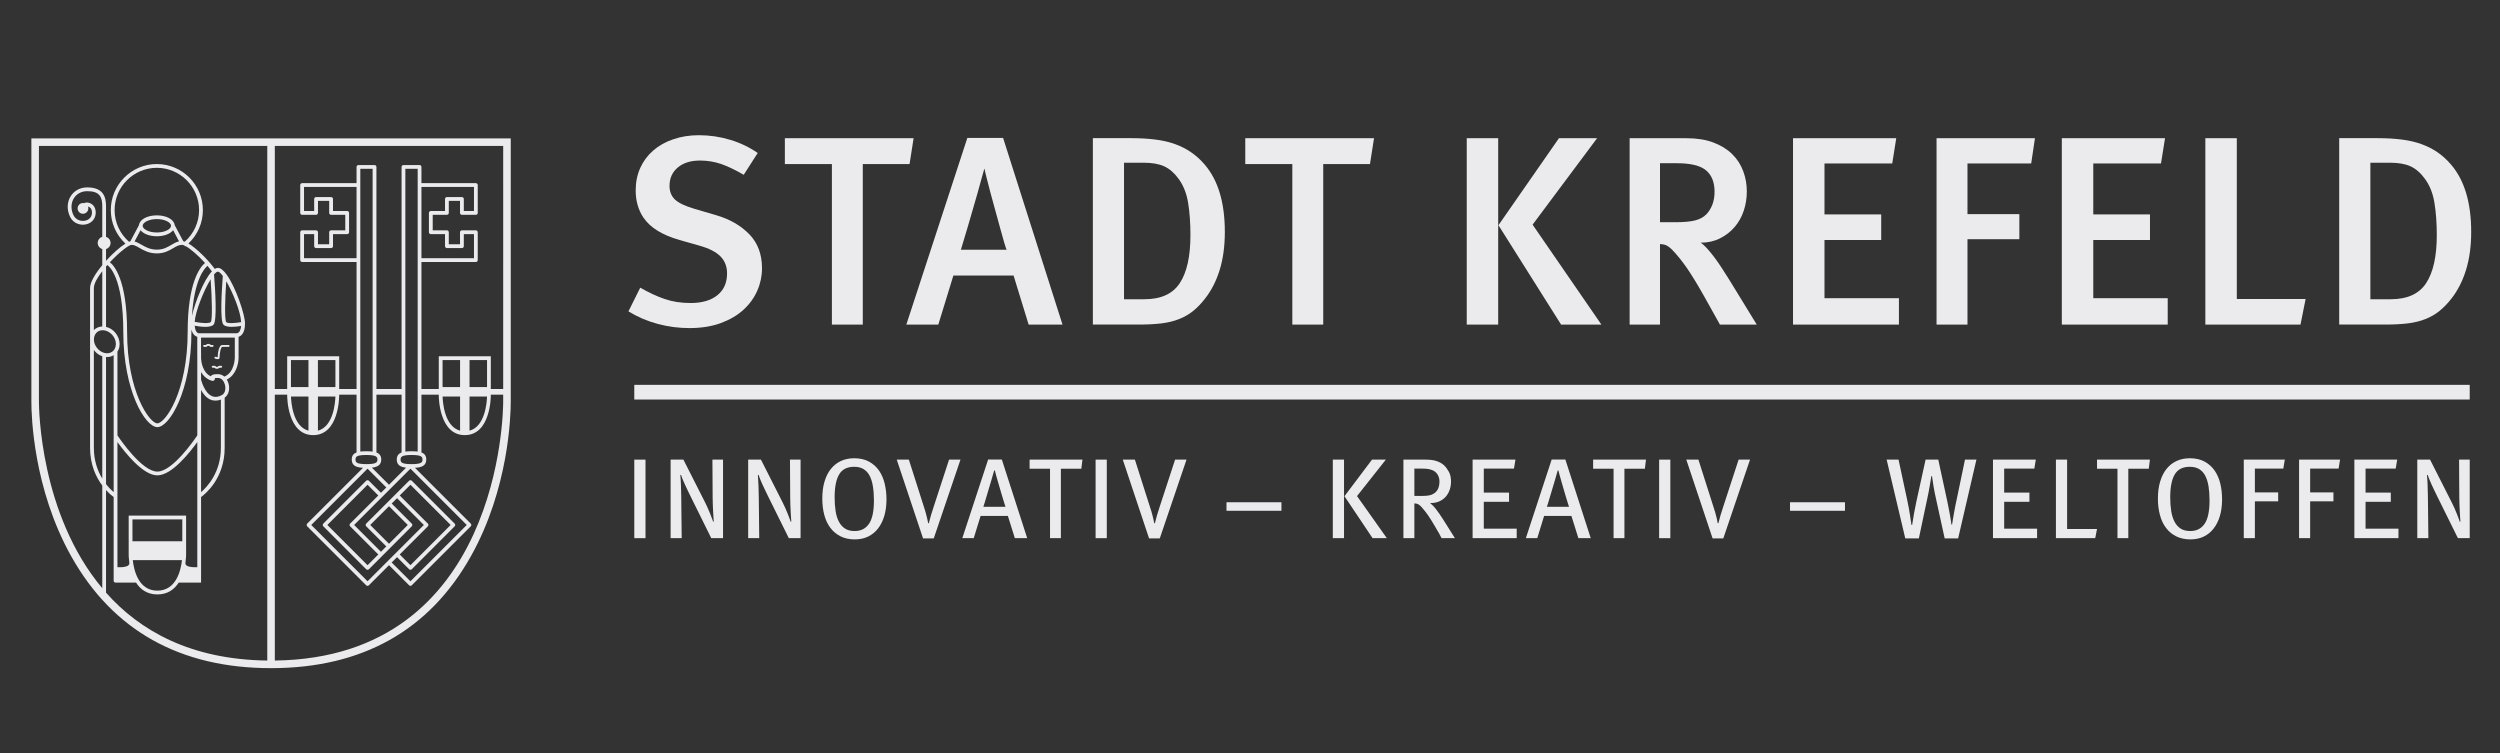 <?xml version="1.0" encoding="iso-8859-1"?>
<!-- Generator: Adobe Illustrator 23.1.1, SVG Export Plug-In . SVG Version: 6.00 Build 0)  -->
<svg version="1.1" id="Ebene_1" xmlns="http://www.w3.org/2000/svg" xmlns:xlink="http://www.w3.org/1999/xlink" x="0px" y="0px"
	 viewBox="0 0 166 50" style="enable-background:new 0 0 166 50;" xml:space="preserve">
<rect x="0" y="0" width="166" height="50" fill="#333333" stroke="none"/>
<g>
	<path style="fill:#EBEBED;" d="M14.182,22.969c0-0.035-0.028-0.062-0.062-0.062h-0.113c-0.035-0.034-0.093-0.072-0.172-0.072
		c-0.081,0-0.139,0.038-0.172,0.072H13.55c-0.036,0-0.063,0.027-0.063,0.062c0,0.032,0.027,0.062,0.063,0.062h0.142
		c0.021,0,0.041-0.01,0.053-0.03c0.001,0,0.03-0.041,0.09-0.041c0.059,0,0.088,0.041,0.088,0.041c0.013,0.02,0.032,0.03,0.053,0.03
		h0.144C14.154,23.031,14.182,23.001,14.182,22.969"/>
	<path style="fill:#EBEBED;" d="M14.689,24.291h-0.143c-0.021,0-0.039,0.012-0.053,0.029c-0.001,0-0.029,0.042-0.088,0.042
		c-0.062,0-0.089-0.042-0.089-0.042c-0.013-0.017-0.033-0.029-0.055-0.029h-0.143c-0.032,0-0.061,0.029-0.061,0.065
		c0,0.031,0.029,0.061,0.061,0.061h0.113c0.034,0.033,0.092,0.069,0.174,0.069c0.079,0,0.138-0.036,0.171-0.069h0.113
		c0.033,0,0.062-0.03,0.062-0.061C14.751,24.32,14.722,24.291,14.689,24.291"/>
	<path style="fill:#EBEBED;" d="M15.244,22.969c0-0.035-0.028-0.062-0.062-0.062h-0.413c-0.275,0-0.311,0.669-0.317,0.816
		c-0.029,0-0.086-0.015-0.133-0.032c-0.034-0.01-0.07,0.007-0.081,0.039c-0.012,0.032,0.005,0.068,0.036,0.079
		c0.047,0.018,0.121,0.04,0.181,0.04c0.032,0,0.062-0.007,0.085-0.022c0.023-0.018,0.037-0.045,0.037-0.074
		c0-0.249,0.075-0.722,0.192-0.722h0.413C15.216,23.031,15.244,23.001,15.244,22.969"/>
	<path style="fill:#EBEBED;" d="M2.083,9.189V26.67c0,0.925,0.125,5.764,2.646,10.266c2.763,4.931,7.226,7.429,13.267,7.429
		c6.044,0,10.506-2.498,13.269-7.426c2.521-4.498,2.649-9.344,2.649-10.269V9.189H2.083z M33.412,25.828H32.59v-2.172h-3.455v2.172
		h-1.151v-8.431h3.613c0.071,0,0.125-0.057,0.125-0.126V15.42c0-0.069-0.054-0.126-0.125-0.126h-0.926
		c-0.07,0-0.126,0.057-0.126,0.126v0.801H29.8V15.42c0-0.069-0.056-0.126-0.125-0.126h-0.943v-1.03h0.943
		c0.069,0,0.125-0.057,0.125-0.126v-0.801h0.745v0.801c0,0.069,0.056,0.126,0.126,0.126h0.926c0.071,0,0.125-0.057,0.125-0.126
		v-1.851c0-0.07-0.054-0.126-0.125-0.126h-3.613v-1.077c0-0.07-0.056-0.124-0.124-0.124h-1.07c-0.068,0-0.125,0.054-0.125,0.124
		v14.744h-1.67V11.084c0-0.07-0.058-0.124-0.127-0.124H23.8c-0.07,0-0.125,0.054-0.125,0.124v1.077h-3.613
		c-0.069,0-0.127,0.056-0.127,0.126v1.851c0,0.069,0.058,0.126,0.127,0.126h0.925c0.071,0,0.126-0.057,0.126-0.126v-0.801h0.745
		v0.801c0,0.069,0.057,0.126,0.126,0.126h0.942v1.03h-0.942c-0.069,0-0.126,0.057-0.126,0.126v0.801h-0.745V15.42
		c0-0.069-0.055-0.126-0.126-0.126h-0.925c-0.069,0-0.127,0.057-0.127,0.126v1.851c0,0.069,0.058,0.126,0.127,0.126h3.613v8.431
		h-1.153v-2.172h-3.453v2.172h-0.821V9.69h15.164V25.828z M32.34,25.703h-1.163v-1.795h1.163V25.703z M30.549,25.703h-1.163v-1.795
		h1.163V25.703z M30.549,26.329v2.267c-1.041-0.274-1.151-1.904-1.161-2.267H30.549z M31.176,26.329h1.163
		c-0.011,0.363-0.119,1.993-1.163,2.267V26.329z M20.987,16.472h0.997c0.071,0,0.127-0.057,0.127-0.127v-0.798h0.942
		c0.069,0,0.125-0.057,0.125-0.127v-1.282c0-0.07-0.056-0.127-0.125-0.127h-0.942v-0.798c0-0.07-0.056-0.127-0.127-0.127h-0.997
		c-0.068,0-0.126,0.057-0.126,0.127v0.798h-0.674v-1.6h3.488v4.733h-3.488v-1.597h0.674v0.798
		C20.861,16.415,20.919,16.472,20.987,16.472 M24.995,26.205h1.67v3.837c-0.189,0.076-0.321,0.214-0.321,0.472
		c0,0.383,0.282,0.501,0.621,0.538l-1.135,1.136l-1.138-1.136c0.34-0.037,0.623-0.155,0.623-0.538c0-0.258-0.131-0.396-0.32-0.472
		V26.205z M24.742,29.986c-0.13-0.017-0.27-0.022-0.408-0.022c-0.142,0-0.279,0.005-0.409,0.019V11.208h0.817V29.986z
		 M24.334,30.211c0.673,0,0.728,0.139,0.728,0.303c0,0.172-0.052,0.304-0.728,0.304c-0.677,0-0.728-0.128-0.728-0.304
		C23.606,30.338,23.657,30.211,24.334,30.211 M24.406,31.12l1.246,1.248l-0.357,0.354l-0.801-0.802
		c-0.049-0.046-0.129-0.046-0.179,0l-2.847,2.848c-0.049,0.05-0.049,0.129,0,0.179l2.847,2.851c0.025,0.022,0.057,0.034,0.091,0.034
		c0.033,0,0.066-0.012,0.088-0.034l0.891-0.891v-0.002l0.535-0.534l1.421-1.424c0.05-0.05,0.05-0.129,0-0.179l-1.334-1.334
		l0.356-0.355l1.782,1.779l-3.739,3.738l-3.74-3.738L24.406,31.12z M23.249,34.947l1.87,1.871l-0.713,0.712l-2.67-2.672l2.67-2.67
		l0.713,0.713l-1.87,1.867c-0.024,0.025-0.038,0.058-0.038,0.09C23.211,34.892,23.225,34.925,23.249,34.947 M25.83,33.612
		l1.246,1.246l-1.246,1.248l-1.247-1.248L25.83,33.612z M28.411,34.768l-1.87-1.867l0.713-0.713l2.67,2.67l-2.67,2.672l-0.713-0.712
		l1.87-1.871C28.459,34.897,28.459,34.818,28.411,34.768 M26.363,36.994l0.803,0.804c0.023,0.022,0.054,0.034,0.088,0.034
		c0.031,0,0.064-0.012,0.087-0.034l2.849-2.851c0.049-0.05,0.049-0.129,0-0.179l-2.849-2.848c-0.045-0.046-0.129-0.046-0.175,0
		l-2.851,2.848c-0.047,0.05-0.047,0.129,0,0.179l1.337,1.335l-0.357,0.357l-1.781-1.781l3.74-3.738l3.739,3.738l-3.739,3.738
		l-1.247-1.246L26.363,36.994z M27.324,30.818c-0.675,0-0.726-0.132-0.726-0.304c0-0.164,0.051-0.303,0.726-0.303
		c0.678,0,0.73,0.127,0.73,0.303C28.054,30.69,28.002,30.818,27.324,30.818 M27.324,29.964c-0.137,0-0.277,0.005-0.409,0.022V11.208
		h0.819v18.775C27.605,29.969,27.466,29.964,27.324,29.964 M30.671,13.086h-0.996c-0.068,0-0.126,0.057-0.126,0.127v0.798h-0.942
		c-0.07,0-0.127,0.057-0.127,0.127v1.282c0,0.07,0.057,0.127,0.127,0.127h0.942v0.798c0,0.07,0.058,0.127,0.126,0.127h0.996
		c0.07,0,0.126-0.057,0.126-0.127v-0.798h0.675v1.597h-3.488v-4.733h3.488v1.6h-0.675v-0.798
		C30.797,13.143,30.741,13.086,30.671,13.086 M22.272,25.703h-1.163v-1.795h1.163V25.703z M20.482,25.703h-1.163v-1.795h1.163
		V25.703z M20.482,26.329v2.267c-1.041-0.274-1.15-1.904-1.161-2.267H20.482z M21.111,26.329h1.161
		c-0.013,0.363-0.119,1.993-1.161,2.267V26.329z M7.04,39.352v-6.811c0.222,0.242,0.414,0.394,0.507,0.462v4.764v0.011v0.784
		c0,0.066,0.054,0.124,0.126,0.124h1.36c0.282,0.437,0.722,0.784,1.416,0.784c0.695,0,1.137-0.347,1.416-0.784h1.486v-5.683
		c0.285-0.207,1.567-1.241,1.567-3.272v-3.325c0.294-0.207,0.346-0.61,0.258-0.934c-0.029-0.099-0.068-0.191-0.116-0.269
		c0.608-0.298,0.782-1.039,0.782-1.461v-1.379c0.166-0.052,0.427-0.233,0.427-0.89c0-0.569-0.601-2.382-1.216-3.233v-0.004H15.05
		c-0.198-0.273-0.399-0.449-0.58-0.449c-0.067,0-0.136,0.024-0.208,0.069c-0.477-0.642-1.22-1.372-1.749-1.69
		c0.61-0.575,0.958-1.366,0.958-2.217c0-1.684-1.372-3.056-3.057-3.056c-1.685,0-3.056,1.372-3.056,3.056
		c0,0.853,0.353,1.65,0.97,2.227c-0.365,0.229-0.851,0.66-1.288,1.142v-0.779c0.174-0.055,0.302-0.216,0.302-0.407
		c0-0.191-0.128-0.352-0.302-0.405v-2.024c0-0.587-0.143-1.26-1.249-1.26c-0.464,0-0.863,0.213-1.097,0.584
		c-0.247,0.391-0.265,0.903-0.045,1.361c0.22,0.466,0.709,0.588,1.068,0.509c0.389-0.089,0.64-0.397,0.64-0.784
		c0-0.451-0.312-0.662-0.601-0.667c-0.06,0.002-0.121,0.02-0.181,0.042c-0.022-0.005-0.044-0.007-0.065-0.007
		c-0.198,0-0.357,0.16-0.357,0.357c0,0.195,0.159,0.357,0.357,0.357c0.195,0,0.355-0.162,0.355-0.357
		c0-0.045-0.01-0.087-0.025-0.125c0.107,0.028,0.266,0.115,0.266,0.4c0,0.275-0.164,0.476-0.443,0.538
		c-0.265,0.06-0.627-0.03-0.788-0.37c-0.183-0.382-0.169-0.8,0.032-1.121c0.187-0.295,0.51-0.466,0.884-0.466
		c0.831,0,1,0.387,1,1.009v2.024c-0.177,0.053-0.303,0.214-0.303,0.405c0,0.191,0.126,0.352,0.303,0.407v1.069
		c-0.46,0.553-0.811,1.132-0.811,1.516v10.607c0,1.14,0.404,1.966,0.811,2.508v6.82C2.657,34.13,2.585,27.124,2.585,26.67V9.69
		h15.162v34.17C12.667,43.798,9.286,41.886,7.04,39.352 M7.609,13.949c0-1.546,1.257-2.806,2.805-2.806
		c1.546,0,2.805,1.26,2.805,2.806c0,0.811-0.347,1.566-0.949,2.099c-0.036-0.015-0.069-0.025-0.102-0.033l-0.569-1.067
		c-0.039-0.369-0.542-0.649-1.185-0.649c-0.642,0-1.146,0.28-1.185,0.649l-0.573,1.075c-0.028,0.007-0.06,0.017-0.091,0.029
		C7.959,15.519,7.609,14.76,7.609,13.949 M9.333,15.286c0.186,0.238,0.593,0.402,1.081,0.402c0.487,0,0.894-0.164,1.082-0.402
		l0.392,0.742c-0.191,0.04-0.352,0.136-0.522,0.238c-0.257,0.151-0.522,0.31-0.952,0.31c-0.449,0-0.756-0.176-1.024-0.33
		c-0.154-0.087-0.3-0.171-0.455-0.211L9.333,15.286z M9.472,14.994c0-0.211,0.387-0.447,0.942-0.447
		c0.556,0,0.943,0.236,0.943,0.447s-0.387,0.443-0.943,0.443C9.859,15.437,9.472,15.205,9.472,14.994 M8.74,16.258
		c0.166,0,0.333,0.095,0.525,0.206c0.281,0.162,0.632,0.362,1.149,0.362c0.498,0,0.808-0.183,1.08-0.344
		c0.203-0.119,0.377-0.224,0.592-0.224c0.043,0,0.097,0.018,0.164,0.047l0.042,0.055c0.01-0.007,0.018-0.015,0.025-0.022
		c0.32,0.171,0.831,0.608,1.295,1.121c-0.326,0.275-1.151,1.292-1.151,4.582c0,3.984-1.495,6.07-2.012,6.07
		c-0.516,0-2.009-2.086-2.009-6.07c0-3.518-0.891-4.436-1.145-4.626C7.885,16.784,8.542,16.258,8.74,16.258 M15.021,18.672
		c0.446,0.759,0.952,2.007,0.992,2.717c-0.431,0.076-0.893,0.099-0.992,0C14.912,21.227,14.934,19.95,15.021,18.672 M14.84,21.562
		c0.106,0.106,0.32,0.141,0.548,0.141c0.217,0,0.449-0.029,0.622-0.062c-0.035,0.382-0.19,0.489-0.293,0.489H13.21v0.035h-0.002
		V22.13c-0.117,0-0.25-0.137-0.278-0.503c0.176,0.034,0.446,0.076,0.699,0.076c0.228,0,0.441-0.035,0.547-0.141
		c0.252-0.253,0.112-2.414,0.036-3.339c0.102-0.116,0.188-0.186,0.258-0.186c0.079,0,0.195,0.112,0.325,0.288
		C14.72,19.295,14.596,21.317,14.84,21.562 M6.701,23.335c-0.382-0.23-0.566-0.711-0.41-1.069c0.09-0.213,0.289-0.339,0.528-0.339
		c0.135,0,0.276,0.044,0.408,0.121c0.383,0.231,0.568,0.712,0.412,1.07c-0.094,0.213-0.291,0.339-0.529,0.339
		C6.974,23.457,6.833,23.415,6.701,23.335 M12.105,35.94h-3.31v-1.454h3.31V35.94z M13.101,37.66
		c-0.244,0.016-0.59-0.002-0.728-0.123c-0.044-0.037-0.063-0.082-0.063-0.142c0.044-0.304,0.047-0.528,0.047-0.558v-2.602H8.544
		v2.602c0,0.03,0.003,0.25,0.047,0.556v0.002c0,0.06-0.022,0.105-0.064,0.142c-0.139,0.121-0.484,0.139-0.729,0.123v-8.309
		c0.498,0.691,1.696,2.214,2.651,2.214s2.153-1.52,2.652-2.214V37.66z M9.211,38.497v-0.002c-0.001,0-0.007-0.014-0.014-0.026
		c-0.249-0.426-0.343-0.938-0.38-1.275h3.265c-0.038,0.337-0.131,0.846-0.379,1.273c-0.009,0.014-0.015,0.028-0.015,0.028
		l-0.016,0.025c-0.244,0.391-0.625,0.699-1.223,0.699C9.84,39.219,9.455,38.901,9.211,38.497 M13.351,25.895
		c0.137,0.254,0.333,0.51,0.61,0.634c0.113,0.051,0.232,0.073,0.353,0.073c0.114,0,0.232-0.022,0.353-0.066v3.195
		c0,1.637-0.909,2.598-1.316,2.949V25.895z M14.746,26.228c-0.256,0.139-0.479,0.161-0.68,0.07c-0.475-0.211-0.686-0.98-0.715-1.091
		v-0.499c0.159,0.267,0.401,0.498,0.768,0.587l0.002-0.004c0.076-0.003,0.114-0.045,0.131-0.072c0.022-0.04,0.02-0.077,0.01-0.112
		c0.038-0.008,0.104-0.013,0.208-0.013c0.252,0,0.405,0.229,0.463,0.444C14.999,25.779,14.967,26.099,14.746,26.228 M14.897,25.005
		c-0.123-0.102-0.268-0.161-0.427-0.161c-0.277,0-0.407,0.034-0.464,0.129c-0.002,0.006-0.002,0.009-0.005,0.017
		c-0.551-0.257-0.637-0.962-0.65-1.183v-0.412h-0.002v-0.98h2.242v1.327C15.591,23.784,15.582,24.73,14.897,25.005 M13.986,18.546
		c0.093,1.319,0.122,2.674,0.013,2.837c-0.109,0.109-0.62,0.08-1.072-0.012C12.978,20.664,13.528,19.29,13.986,18.546
		 M12.745,20.974c0.155-2.391,0.813-3.141,1.033-3.323c0.102,0.118,0.2,0.242,0.292,0.367C13.525,18.59,12.945,20.093,12.745,20.974
		 M7.125,17.6c0.089,0.058,1.062,0.742,1.062,4.441c0,3.922,1.466,6.321,2.262,6.321c0.797,0,2.262-2.399,2.262-6.321
		c0-0.055,0.002-0.109,0.002-0.164c0.08,0.34,0.263,0.451,0.386,0.489v1.376c0,0.028,0,0.055,0.002,0.084v5.083
		c-0.189,0.282-1.642,2.405-2.652,2.405c-1.009,0-2.465-2.124-2.651-2.405v-5.561c0.027-0.041,0.051-0.084,0.071-0.129
		c0.204-0.471-0.025-1.091-0.512-1.387c-0.101-0.059-0.209-0.101-0.317-0.126V17.7C7.068,17.668,7.095,17.636,7.125,17.6
		 M6.791,21.678c-0.22,0.008-0.415,0.095-0.559,0.239v-2.793c0-0.286,0.234-0.695,0.559-1.117V21.678z M6.232,23.239
		c0.092,0.121,0.203,0.231,0.34,0.313c0.07,0.042,0.143,0.074,0.219,0.099v8.126c-0.303-0.499-0.559-1.176-0.559-2.046V23.239z
		 M7.04,23.702c0.023,0,0.047,0.006,0.07,0.006c0.16,0,0.31-0.042,0.437-0.122v9.094c-0.133-0.114-0.317-0.293-0.507-0.538V23.702z
		 M18.248,43.86V26.205h0.821v0.056c0,0.106,0.018,2.631,1.727,2.631c1.708,0,1.726-2.525,1.726-2.631v-0.056h1.153v3.835
		c-0.192,0.075-0.319,0.211-0.319,0.474c0,0.433,0.346,0.528,0.751,0.546l-3.709,3.708c-0.047,0.05-0.047,0.129,0,0.179l3.917,3.917
		c0.025,0.022,0.057,0.037,0.091,0.037c0.033,0,0.066-0.015,0.088-0.037l1.336-1.337l1.336,1.337
		c0.023,0.022,0.054,0.037,0.088,0.037c0.033,0,0.064-0.015,0.087-0.037l3.917-3.917c0.05-0.05,0.05-0.129,0-0.179l-3.706-3.708
		c0.405-0.018,0.753-0.113,0.753-0.546c0-0.263-0.13-0.399-0.321-0.474v-3.835h1.151v0.056c0,0.106,0.02,2.631,1.728,2.631
		s1.727-2.525,1.727-2.631v-0.056h0.822v0.465C33.412,27.369,33.236,43.679,18.248,43.86"/>
	<polygon style="fill:#EBEBED;" points="60.395,10.893 57.289,10.893 57.289,21.552 55.238,21.552 55.238,10.893 52.115,10.893 
		52.115,9.176 60.663,9.176 	"/>
	<path style="fill:#EBEBED;" d="M66.839,16.581c-0.025-0.047-0.076-0.201-0.154-0.456c-0.076-0.258-0.166-0.574-0.266-0.948
		c-0.101-0.377-0.213-0.776-0.33-1.201c-0.12-0.421-0.23-0.825-0.332-1.215c-0.101-0.387-0.186-0.72-0.258-1
		c-0.072-0.283-0.112-0.463-0.126-0.548h-0.017c-0.047,0.157-0.11,0.377-0.186,0.662c-0.077,0.288-0.167,0.609-0.268,0.968
		c-0.103,0.357-0.209,0.73-0.323,1.116c-0.112,0.387-0.219,0.754-0.32,1.102c-0.102,0.344-0.193,0.654-0.278,0.927
		c-0.082,0.276-0.142,0.472-0.178,0.593H66.839z M68.301,21.552l-0.999-3.255h-3.998l-1,3.255h-2.123l4.051-12.395h2.373
		l3.945,12.395H68.301z"/>
	<polygon style="fill:#EBEBED;" points="90.967,10.893 87.862,10.893 87.862,21.552 85.81,21.552 85.81,10.893 82.686,10.893 
		82.686,9.176 91.235,9.176 	"/>
	<path style="fill:#EBEBED;" d="M103.656,21.552l-4.159-6.598l4.017-5.777h2.533l-4.283,5.74l4.568,6.635H103.656z M97.392,9.177
		h2.088v12.375h-2.088V9.177z"/>
	<path style="fill:#EBEBED;" d="M113.847,12.734c0-0.63-0.187-1.104-0.563-1.421c-0.375-0.316-1.02-0.475-1.936-0.475h-1.124v3.917
		h1.052c0.536,0,0.96-0.04,1.267-0.116c0.31-0.077,0.561-0.211,0.752-0.402c0.163-0.166,0.299-0.38,0.401-0.635
		C113.796,13.346,113.847,13.056,113.847,12.734 M114.203,21.552l-1.069-1.915c-0.43-0.761-0.804-1.376-1.125-1.84
		c-0.321-0.464-0.648-0.871-0.981-1.216c-0.12-0.121-0.234-0.208-0.34-0.268c-0.106-0.062-0.262-0.097-0.464-0.109v5.348h-2.016
		V9.177h3.765c0.689,0,1.288,0.094,1.793,0.285c0.506,0.191,0.921,0.446,1.249,0.769c0.327,0.322,0.572,0.697,0.731,1.126
		c0.163,0.429,0.243,0.883,0.243,1.36c0,0.441-0.068,0.867-0.206,1.279c-0.137,0.412-0.338,0.772-0.607,1.082
		c-0.267,0.31-0.591,0.561-0.973,0.751c-0.379,0.192-0.809,0.286-1.283,0.286c0.107,0.059,0.236,0.173,0.391,0.339
		c0.155,0.167,0.319,0.365,0.492,0.591c0.171,0.228,0.345,0.474,0.518,0.741c0.17,0.271,0.341,0.536,0.507,0.797l1.82,2.969H114.203
		z"/>
	<polygon style="fill:#EBEBED;" points="119.057,21.552 119.057,9.177 125.911,9.177 125.645,10.856 121.146,10.856 121.146,14.237 
		124.912,14.237 124.912,15.936 121.146,15.936 121.146,19.799 126.089,19.799 126.089,21.552 	"/>
	<polygon style="fill:#EBEBED;" points="134.871,10.856 130.641,10.856 130.641,14.22 134.085,14.22 134.085,15.882 130.641,15.882 
		130.641,21.552 128.587,21.552 128.587,9.175 135.121,9.175 	"/>
	<polygon style="fill:#EBEBED;" points="136.905,21.552 136.905,9.177 143.758,9.177 143.49,10.856 138.993,10.856 138.993,14.237 
		142.759,14.237 142.759,15.936 138.993,15.936 138.993,19.799 143.936,19.799 143.936,21.552 	"/>
	<polygon style="fill:#EBEBED;" points="152.753,21.552 146.435,21.552 146.435,9.177 148.524,9.177 148.524,19.853 153.093,19.853 
			"/>
	<path style="fill:#EBEBED;" d="M161.803,15.613c0-0.799-0.053-1.51-0.155-2.135c-0.098-0.628-0.309-1.162-0.633-1.603
		c-0.284-0.392-0.603-0.67-0.954-0.831c-0.35-0.161-0.806-0.24-1.365-0.24h-1.303v9.065h1.356c1.096,0,1.878-0.356,2.348-1.071
		C161.566,18.081,161.803,17.022,161.803,15.613 M164.087,15.4c0,0.942-0.114,1.778-0.34,2.513
		c-0.225,0.732-0.547,1.367-0.963,1.902c-0.262,0.335-0.53,0.613-0.803,0.833c-0.275,0.222-0.585,0.4-0.929,0.536
		c-0.346,0.139-0.735,0.234-1.168,0.288c-0.435,0.052-0.937,0.079-1.51,0.079h-3.051V9.174h2.57c0.583,0,1.109,0.032,1.58,0.092
		c0.469,0.059,0.898,0.156,1.285,0.295c0.388,0.136,0.742,0.315,1.071,0.536c0.327,0.22,0.634,0.498,0.919,0.83
		C163.64,11.964,164.087,13.455,164.087,15.4"/>
	<rect x="42.117" y="30.519" style="fill:#EBEBED;" width="0.744" height="5.215"/>
	<path style="fill:#EBEBED;" d="M47.228,35.734l-1.371-2.771l-0.198-0.407c-0.066-0.139-0.127-0.268-0.184-0.394
		c-0.06-0.127-0.11-0.244-0.154-0.352c-0.042-0.11-0.076-0.203-0.102-0.279l-0.045,0.011c0.02,0.225,0.035,0.463,0.042,0.713
		c0.008,0.251,0.013,0.496,0.018,0.736l0.03,2.743h-0.735v-5.215h0.849l1.457,2.875c0.054,0.107,0.111,0.224,0.166,0.355
		c0.056,0.131,0.108,0.257,0.159,0.379c0.051,0.121,0.094,0.228,0.125,0.323c0.034,0.091,0.055,0.155,0.066,0.19l0.043-0.014
		c-0.004-0.034-0.009-0.11-0.017-0.223c-0.007-0.112-0.016-0.243-0.023-0.395c-0.007-0.146-0.017-0.302-0.022-0.469
		c-0.007-0.164-0.012-0.318-0.012-0.464l-0.015-2.557h0.705v5.215H47.228z"/>
	<path style="fill:#EBEBED;" d="M52.378,35.734l-1.372-2.771l-0.198-0.407c-0.065-0.139-0.128-0.268-0.185-0.394
		c-0.059-0.127-0.109-0.244-0.153-0.352c-0.042-0.11-0.077-0.203-0.102-0.279l-0.044,0.011c0.019,0.225,0.033,0.463,0.041,0.713
		c0.009,0.251,0.013,0.496,0.018,0.736l0.03,2.743h-0.734v-5.215h0.848l1.457,2.875c0.055,0.107,0.111,0.224,0.167,0.355
		c0.055,0.131,0.108,0.257,0.159,0.379c0.05,0.121,0.093,0.228,0.125,0.323c0.033,0.091,0.054,0.155,0.064,0.19l0.045-0.014
		c-0.005-0.034-0.011-0.11-0.017-0.223c-0.009-0.112-0.017-0.243-0.025-0.395c-0.007-0.146-0.015-0.302-0.021-0.469
		c-0.007-0.164-0.011-0.318-0.011-0.464l-0.015-2.557h0.704v5.215H52.378z"/>
	<path style="fill:#EBEBED;" d="M58.029,33.227c0-0.351-0.024-0.669-0.07-0.944c-0.044-0.278-0.118-0.51-0.219-0.699
		c-0.101-0.191-0.235-0.335-0.401-0.437c-0.169-0.101-0.375-0.152-0.622-0.152c-0.465,0-0.799,0.169-0.998,0.507
		c-0.201,0.336-0.3,0.846-0.3,1.523c0,0.333,0.023,0.635,0.065,0.911c0.042,0.274,0.116,0.51,0.22,0.705
		c0.102,0.199,0.24,0.352,0.41,0.46c0.168,0.109,0.382,0.16,0.64,0.16c0.404,0,0.718-0.155,0.94-0.471
		C57.917,34.476,58.029,33.955,58.029,33.227 M58.862,33.158c0,0.4-0.047,0.764-0.143,1.092c-0.097,0.328-0.235,0.608-0.415,0.838
		c-0.178,0.234-0.398,0.412-0.658,0.54c-0.262,0.126-0.558,0.188-0.892,0.188c-0.36,0-0.675-0.07-0.945-0.205
		c-0.268-0.136-0.495-0.325-0.674-0.565c-0.18-0.238-0.314-0.524-0.402-0.853c-0.088-0.331-0.133-0.692-0.133-1.086
		c0-0.429,0.05-0.809,0.152-1.144c0.101-0.333,0.243-0.613,0.429-0.839c0.184-0.225,0.407-0.4,0.666-0.518
		c0.26-0.119,0.549-0.178,0.87-0.178c0.383,0,0.711,0.074,0.985,0.223C57.974,30.8,58.198,31,58.37,31.249
		c0.171,0.251,0.296,0.538,0.374,0.87C58.823,32.45,58.862,32.796,58.862,33.158"/>
	<path style="fill:#EBEBED;" d="M62.002,35.748H61.29l-1.746-5.229h0.804l1.001,3.14c0.031,0.09,0.065,0.198,0.102,0.325
		c0.039,0.127,0.07,0.248,0.094,0.362c0.023,0.088,0.038,0.16,0.05,0.221c0.013,0.059,0.025,0.119,0.035,0.175h0.044
		c0.042-0.172,0.089-0.349,0.142-0.527c0.052-0.178,0.111-0.367,0.179-0.564l1.023-3.132h0.758L62.002,35.748z"/>
	<path style="fill:#EBEBED;" d="M66.765,33.651c-0.017-0.039-0.043-0.121-0.079-0.242c-0.039-0.122-0.082-0.263-0.13-0.424
		c-0.049-0.161-0.099-0.333-0.152-0.518c-0.054-0.184-0.103-0.358-0.153-0.522c-0.047-0.163-0.088-0.313-0.124-0.439
		c-0.034-0.128-0.058-0.218-0.068-0.268h-0.046c-0.015,0.05-0.04,0.14-0.077,0.264c-0.033,0.125-0.074,0.272-0.124,0.436
		c-0.047,0.164-0.099,0.338-0.156,0.52c-0.055,0.184-0.107,0.358-0.154,0.519c-0.05,0.161-0.092,0.305-0.129,0.429
		c-0.037,0.122-0.064,0.206-0.079,0.245H66.765z M67.386,35.734l-0.463-1.477h-1.811l-0.456,1.477h-0.759l1.715-5.222h0.91
		l1.684,5.222H67.386z"/>
	<polygon style="fill:#EBEBED;" points="71.8,31.124 70.442,31.124 70.442,35.734 69.722,35.734 69.722,31.124 68.365,31.124 
		68.365,30.519 71.875,30.519 	"/>
	<rect x="72.748" y="30.519" style="fill:#EBEBED;" width="0.743" height="5.215"/>
	<path style="fill:#EBEBED;" d="M77.01,35.748h-0.712l-1.745-5.229h0.804l1,3.14c0.031,0.09,0.065,0.198,0.104,0.325
		c0.038,0.127,0.07,0.248,0.096,0.362c0.019,0.088,0.036,0.16,0.049,0.221c0.011,0.059,0.022,0.119,0.032,0.175h0.047
		c0.039-0.172,0.087-0.349,0.14-0.527c0.053-0.178,0.112-0.367,0.177-0.564l1.025-3.132h0.758L77.01,35.748z"/>
	<rect x="81.439" y="33.35" style="fill:#EBEBED;" width="3.648" height="0.566"/>
	<path style="fill:#EBEBED;" d="M91.139,35.734l-1.866-2.786l1.828-2.429h0.918l-1.912,2.421l1.979,2.794H91.139z M88.499,30.519
		h0.744v5.215h-0.744V30.519z"/>
	<path style="fill:#EBEBED;" d="M95.581,31.98c0-0.184-0.042-0.339-0.131-0.478c-0.089-0.137-0.206-0.231-0.353-0.287
		c-0.075-0.031-0.167-0.054-0.273-0.074c-0.106-0.014-0.227-0.024-0.365-0.024h-0.545v1.815h0.509c0.232,0,0.417-0.019,0.557-0.059
		c0.137-0.042,0.254-0.104,0.343-0.191c0.082-0.074,0.146-0.173,0.192-0.294C95.56,32.266,95.581,32.132,95.581,31.98
		 M95.719,35.734c-0.041-0.078-0.075-0.143-0.103-0.2c-0.027-0.054-0.057-0.108-0.089-0.166c-0.033-0.054-0.069-0.113-0.107-0.175
		c-0.04-0.065-0.083-0.142-0.132-0.234c-0.102-0.167-0.188-0.307-0.258-0.426c-0.071-0.119-0.141-0.223-0.206-0.318
		c-0.066-0.094-0.132-0.184-0.2-0.268c-0.069-0.087-0.148-0.181-0.24-0.287c-0.07-0.077-0.138-0.134-0.204-0.172
		c-0.066-0.037-0.155-0.06-0.266-0.064v2.31h-0.727v-5.215h1.463c0.311,0,0.567,0.035,0.758,0.102
		c0.193,0.07,0.352,0.159,0.477,0.275c0.118,0.112,0.222,0.253,0.319,0.429c0.098,0.174,0.145,0.389,0.145,0.648
		c0,0.193-0.031,0.379-0.091,0.553c-0.061,0.176-0.148,0.328-0.262,0.457c-0.115,0.129-0.253,0.23-0.42,0.304
		c-0.168,0.077-0.354,0.115-0.563,0.115h-0.059c0.055,0.047,0.101,0.086,0.143,0.124c0.04,0.039,0.078,0.077,0.11,0.111
		c0.034,0.034,0.064,0.072,0.095,0.112c0.031,0.042,0.066,0.087,0.106,0.136c0.055,0.073,0.121,0.161,0.197,0.273
		c0.075,0.113,0.157,0.235,0.244,0.372l0.757,1.204H95.719z"/>
	<polygon style="fill:#EBEBED;" points="97.781,35.734 97.781,30.519 100.626,30.519 100.527,31.117 98.524,31.117 98.524,32.707 
		100.201,32.707 100.201,33.32 98.524,33.32 98.524,35.103 100.709,35.103 100.709,35.734 	"/>
	<path style="fill:#EBEBED;" d="M104.183,33.651c-0.017-0.039-0.042-0.121-0.078-0.242c-0.04-0.122-0.082-0.263-0.131-0.424
		c-0.048-0.161-0.098-0.333-0.152-0.518c-0.052-0.184-0.103-0.358-0.151-0.522c-0.049-0.163-0.089-0.313-0.124-0.439
		c-0.038-0.128-0.06-0.218-0.069-0.268h-0.045c-0.015,0.05-0.041,0.14-0.077,0.264c-0.035,0.125-0.076,0.272-0.124,0.436
		c-0.049,0.164-0.1,0.338-0.157,0.52c-0.054,0.184-0.106,0.358-0.154,0.519c-0.049,0.161-0.093,0.305-0.128,0.429
		c-0.039,0.122-0.068,0.206-0.081,0.245H104.183z M104.805,35.734l-0.463-1.477h-1.813l-0.454,1.477h-0.758l1.714-5.222h0.909
		l1.684,5.222H104.805z"/>
	<polygon style="fill:#EBEBED;" points="109.219,31.124 107.861,31.124 107.861,35.734 107.141,35.734 107.141,31.124 
		105.784,31.124 105.784,30.519 109.294,30.519 	"/>
	<rect x="110.167" y="30.519" style="fill:#EBEBED;" width="0.743" height="5.215"/>
	<path style="fill:#EBEBED;" d="M114.428,35.748h-0.712l-1.746-5.229h0.805l1,3.14c0.031,0.09,0.066,0.198,0.103,0.325
		c0.04,0.127,0.071,0.248,0.097,0.362c0.019,0.088,0.034,0.16,0.047,0.221c0.012,0.059,0.024,0.119,0.036,0.175h0.044
		c0.041-0.172,0.088-0.349,0.14-0.527c0.055-0.178,0.112-0.367,0.179-0.564l1.023-3.132h0.758L114.428,35.748z"/>
	<rect x="118.857" y="33.35" style="fill:#EBEBED;" width="3.649" height="0.566"/>
	<path style="fill:#EBEBED;" d="M130.021,35.748h-0.895l-0.575-2.628c-0.072-0.316-0.129-0.606-0.171-0.87
		c-0.044-0.26-0.075-0.474-0.095-0.635h-0.046c-0.009,0.068-0.024,0.155-0.041,0.266c-0.019,0.112-0.04,0.236-0.062,0.369
		c-0.022,0.137-0.047,0.278-0.075,0.422c-0.029,0.141-0.056,0.283-0.087,0.42l-0.562,2.656h-0.902l-1.237-5.229h0.79l0.576,2.686
		c0.081,0.377,0.141,0.708,0.182,0.987c0.04,0.282,0.074,0.502,0.099,0.663h0.046c0.034-0.229,0.076-0.479,0.123-0.754
		c0.05-0.275,0.105-0.551,0.164-0.828l0.606-2.754h0.842l0.599,2.768c0.032,0.147,0.061,0.298,0.091,0.454
		c0.03,0.157,0.059,0.307,0.085,0.451c0.025,0.145,0.047,0.274,0.065,0.387c0.016,0.112,0.029,0.197,0.031,0.251h0.046
		c0.011-0.075,0.027-0.178,0.05-0.313c0.023-0.133,0.048-0.277,0.075-0.435c0.03-0.155,0.058-0.315,0.087-0.479
		c0.032-0.164,0.063-0.313,0.094-0.443l0.551-2.641h0.759L130.021,35.748z"/>
	<polygon style="fill:#EBEBED;" points="132.334,35.734 132.334,30.519 135.178,30.519 135.079,31.117 133.077,31.117 
		133.077,32.707 134.754,32.707 134.754,33.32 133.077,33.32 133.077,35.103 135.263,35.103 135.263,35.734 	"/>
	<polygon style="fill:#EBEBED;" points="139.123,35.734 136.513,35.734 136.513,30.519 137.256,30.519 137.256,35.125 
		139.242,35.125 	"/>
	<polygon style="fill:#EBEBED;" points="142.678,31.124 141.32,31.124 141.32,35.734 140.6,35.734 140.6,31.124 139.243,31.124 
		139.243,30.519 142.754,30.519 	"/>
	<path style="fill:#EBEBED;" d="M146.713,33.227c0-0.351-0.023-0.669-0.067-0.944c-0.047-0.278-0.121-0.51-0.22-0.699
		c-0.102-0.191-0.236-0.335-0.402-0.437c-0.169-0.101-0.376-0.152-0.623-0.152c-0.465,0-0.797,0.169-0.998,0.507
		c-0.201,0.336-0.3,0.846-0.3,1.523c0,0.333,0.023,0.635,0.065,0.911c0.044,0.274,0.118,0.51,0.221,0.705
		c0.102,0.199,0.241,0.352,0.41,0.46c0.169,0.109,0.383,0.16,0.639,0.16c0.404,0,0.718-0.155,0.94-0.471
		C146.602,34.476,146.713,33.955,146.713,33.227 M147.546,33.158c0,0.4-0.047,0.764-0.142,1.092
		c-0.097,0.328-0.234,0.608-0.415,0.838c-0.179,0.234-0.398,0.412-0.658,0.54c-0.263,0.126-0.558,0.188-0.893,0.188
		c-0.359,0-0.672-0.07-0.943-0.205c-0.272-0.136-0.496-0.325-0.675-0.565c-0.181-0.238-0.314-0.524-0.401-0.853
		c-0.089-0.331-0.134-0.692-0.134-1.086c0-0.429,0.05-0.809,0.153-1.144c0.101-0.333,0.244-0.613,0.428-0.839
		c0.183-0.225,0.406-0.4,0.666-0.518c0.261-0.119,0.55-0.178,0.869-0.178c0.384,0,0.714,0.074,0.987,0.223
		c0.271,0.149,0.494,0.349,0.666,0.598c0.172,0.251,0.297,0.538,0.376,0.87C147.508,32.45,147.546,32.796,147.546,33.158"/>
	<polygon style="fill:#EBEBED;" points="151.612,31.117 149.724,31.117 149.724,32.697 151.27,32.697 151.27,33.288 149.724,33.288 
		149.724,35.731 148.987,35.731 148.987,30.519 151.711,30.519 	"/>
	<polygon style="fill:#EBEBED;" points="155.283,31.117 153.394,31.117 153.394,32.697 154.941,32.697 154.941,33.288 
		153.394,33.288 153.394,35.731 152.658,35.731 152.658,30.519 155.379,30.519 	"/>
	<polygon style="fill:#EBEBED;" points="156.33,35.734 156.33,30.519 159.174,30.519 159.075,31.117 157.073,31.117 157.073,32.707 
		158.749,32.707 158.749,33.32 157.073,33.32 157.073,35.103 159.258,35.103 159.258,35.734 	"/>
	<path style="fill:#EBEBED;" d="M163.206,35.734l-1.372-2.771l-0.197-0.407c-0.065-0.139-0.127-0.268-0.185-0.394
		c-0.06-0.127-0.109-0.244-0.151-0.352c-0.045-0.11-0.078-0.203-0.104-0.279l-0.045,0.011c0.02,0.225,0.035,0.463,0.042,0.713
		c0.007,0.251,0.014,0.496,0.019,0.736l0.031,2.743h-0.736v-5.215h0.848l1.456,2.875c0.055,0.107,0.112,0.224,0.168,0.355
		c0.055,0.131,0.109,0.257,0.159,0.379c0.05,0.121,0.092,0.228,0.124,0.323c0.033,0.091,0.054,0.155,0.066,0.19l0.046-0.014
		c-0.006-0.034-0.013-0.11-0.02-0.223c-0.008-0.112-0.015-0.243-0.023-0.395c-0.007-0.146-0.015-0.302-0.022-0.469
		c-0.008-0.164-0.012-0.318-0.012-0.464l-0.015-2.557h0.707v5.215H163.206z"/>
	<rect x="42.117" y="25.554" style="fill:#EBEBED;" width="121.872" height="0.975"/>
	<path style="fill:#EBEBED;" d="M50.597,17.814c0,0.513-0.104,1.01-0.313,1.486c-0.208,0.476-0.513,0.9-0.919,1.27
		c-0.403,0.369-0.907,0.662-1.507,0.885c-0.6,0.218-1.295,0.33-2.078,0.33c-0.714,0-1.417-0.092-2.106-0.277
		c-0.693-0.185-1.34-0.462-1.946-0.832l0.785-1.575c0.559,0.323,1.096,0.573,1.614,0.752c0.519,0.178,1.092,0.268,1.723,0.268
		c0.762,0,1.356-0.172,1.785-0.519c0.429-0.345,0.642-0.828,0.642-1.448c0-0.452-0.146-0.829-0.436-1.127
		c-0.293-0.297-0.759-0.535-1.401-0.716l-1.321-0.375c-0.572-0.166-1.053-0.369-1.445-0.608c-0.394-0.238-0.71-0.531-0.948-0.875
		c-0.345-0.514-0.517-1.117-0.517-1.809c0-0.548,0.102-1.047,0.304-1.493C42.714,10.704,43,10.32,43.37,9.998
		c0.368-0.321,0.811-0.574,1.329-0.749c0.518-0.179,1.085-0.271,1.705-0.271c0.712,0,1.407,0.102,2.079,0.305
		c0.671,0.201,1.281,0.494,1.828,0.876l-0.927,1.448c-0.571-0.332-1.078-0.573-1.517-0.724c-0.44-0.149-0.904-0.223-1.393-0.223
		c-0.606,0-1.093,0.151-1.462,0.456c-0.369,0.306-0.555,0.712-0.555,1.225c0,0.382,0.124,0.685,0.367,0.914
		c0.244,0.225,0.669,0.428,1.275,0.607l1.464,0.429c0.893,0.261,1.623,0.683,2.188,1.26C50.314,16.129,50.597,16.884,50.597,17.814"
		/>
	<path style="fill:#EBEBED;" d="M79.045,15.613c0-0.799-0.052-1.51-0.152-2.135c-0.102-0.628-0.311-1.162-0.634-1.603
		c-0.285-0.392-0.604-0.67-0.955-0.831c-0.349-0.161-0.806-0.24-1.364-0.24h-1.305v9.065h1.356c1.096,0,1.879-0.356,2.348-1.071
		C78.81,18.081,79.045,17.022,79.045,15.613 M81.329,15.4c0,0.942-0.113,1.778-0.339,2.513c-0.225,0.732-0.548,1.367-0.965,1.902
		c-0.26,0.335-0.527,0.613-0.801,0.833c-0.275,0.222-0.583,0.4-0.929,0.536c-0.346,0.139-0.734,0.234-1.169,0.288
		c-0.435,0.052-0.937,0.079-1.509,0.079h-3.051V9.174h2.57c0.583,0,1.109,0.032,1.579,0.092c0.47,0.059,0.899,0.156,1.287,0.295
		c0.384,0.136,0.744,0.315,1.068,0.536c0.328,0.22,0.635,0.498,0.921,0.83C80.883,11.964,81.329,13.455,81.329,15.4"/>
</g>
</svg>

